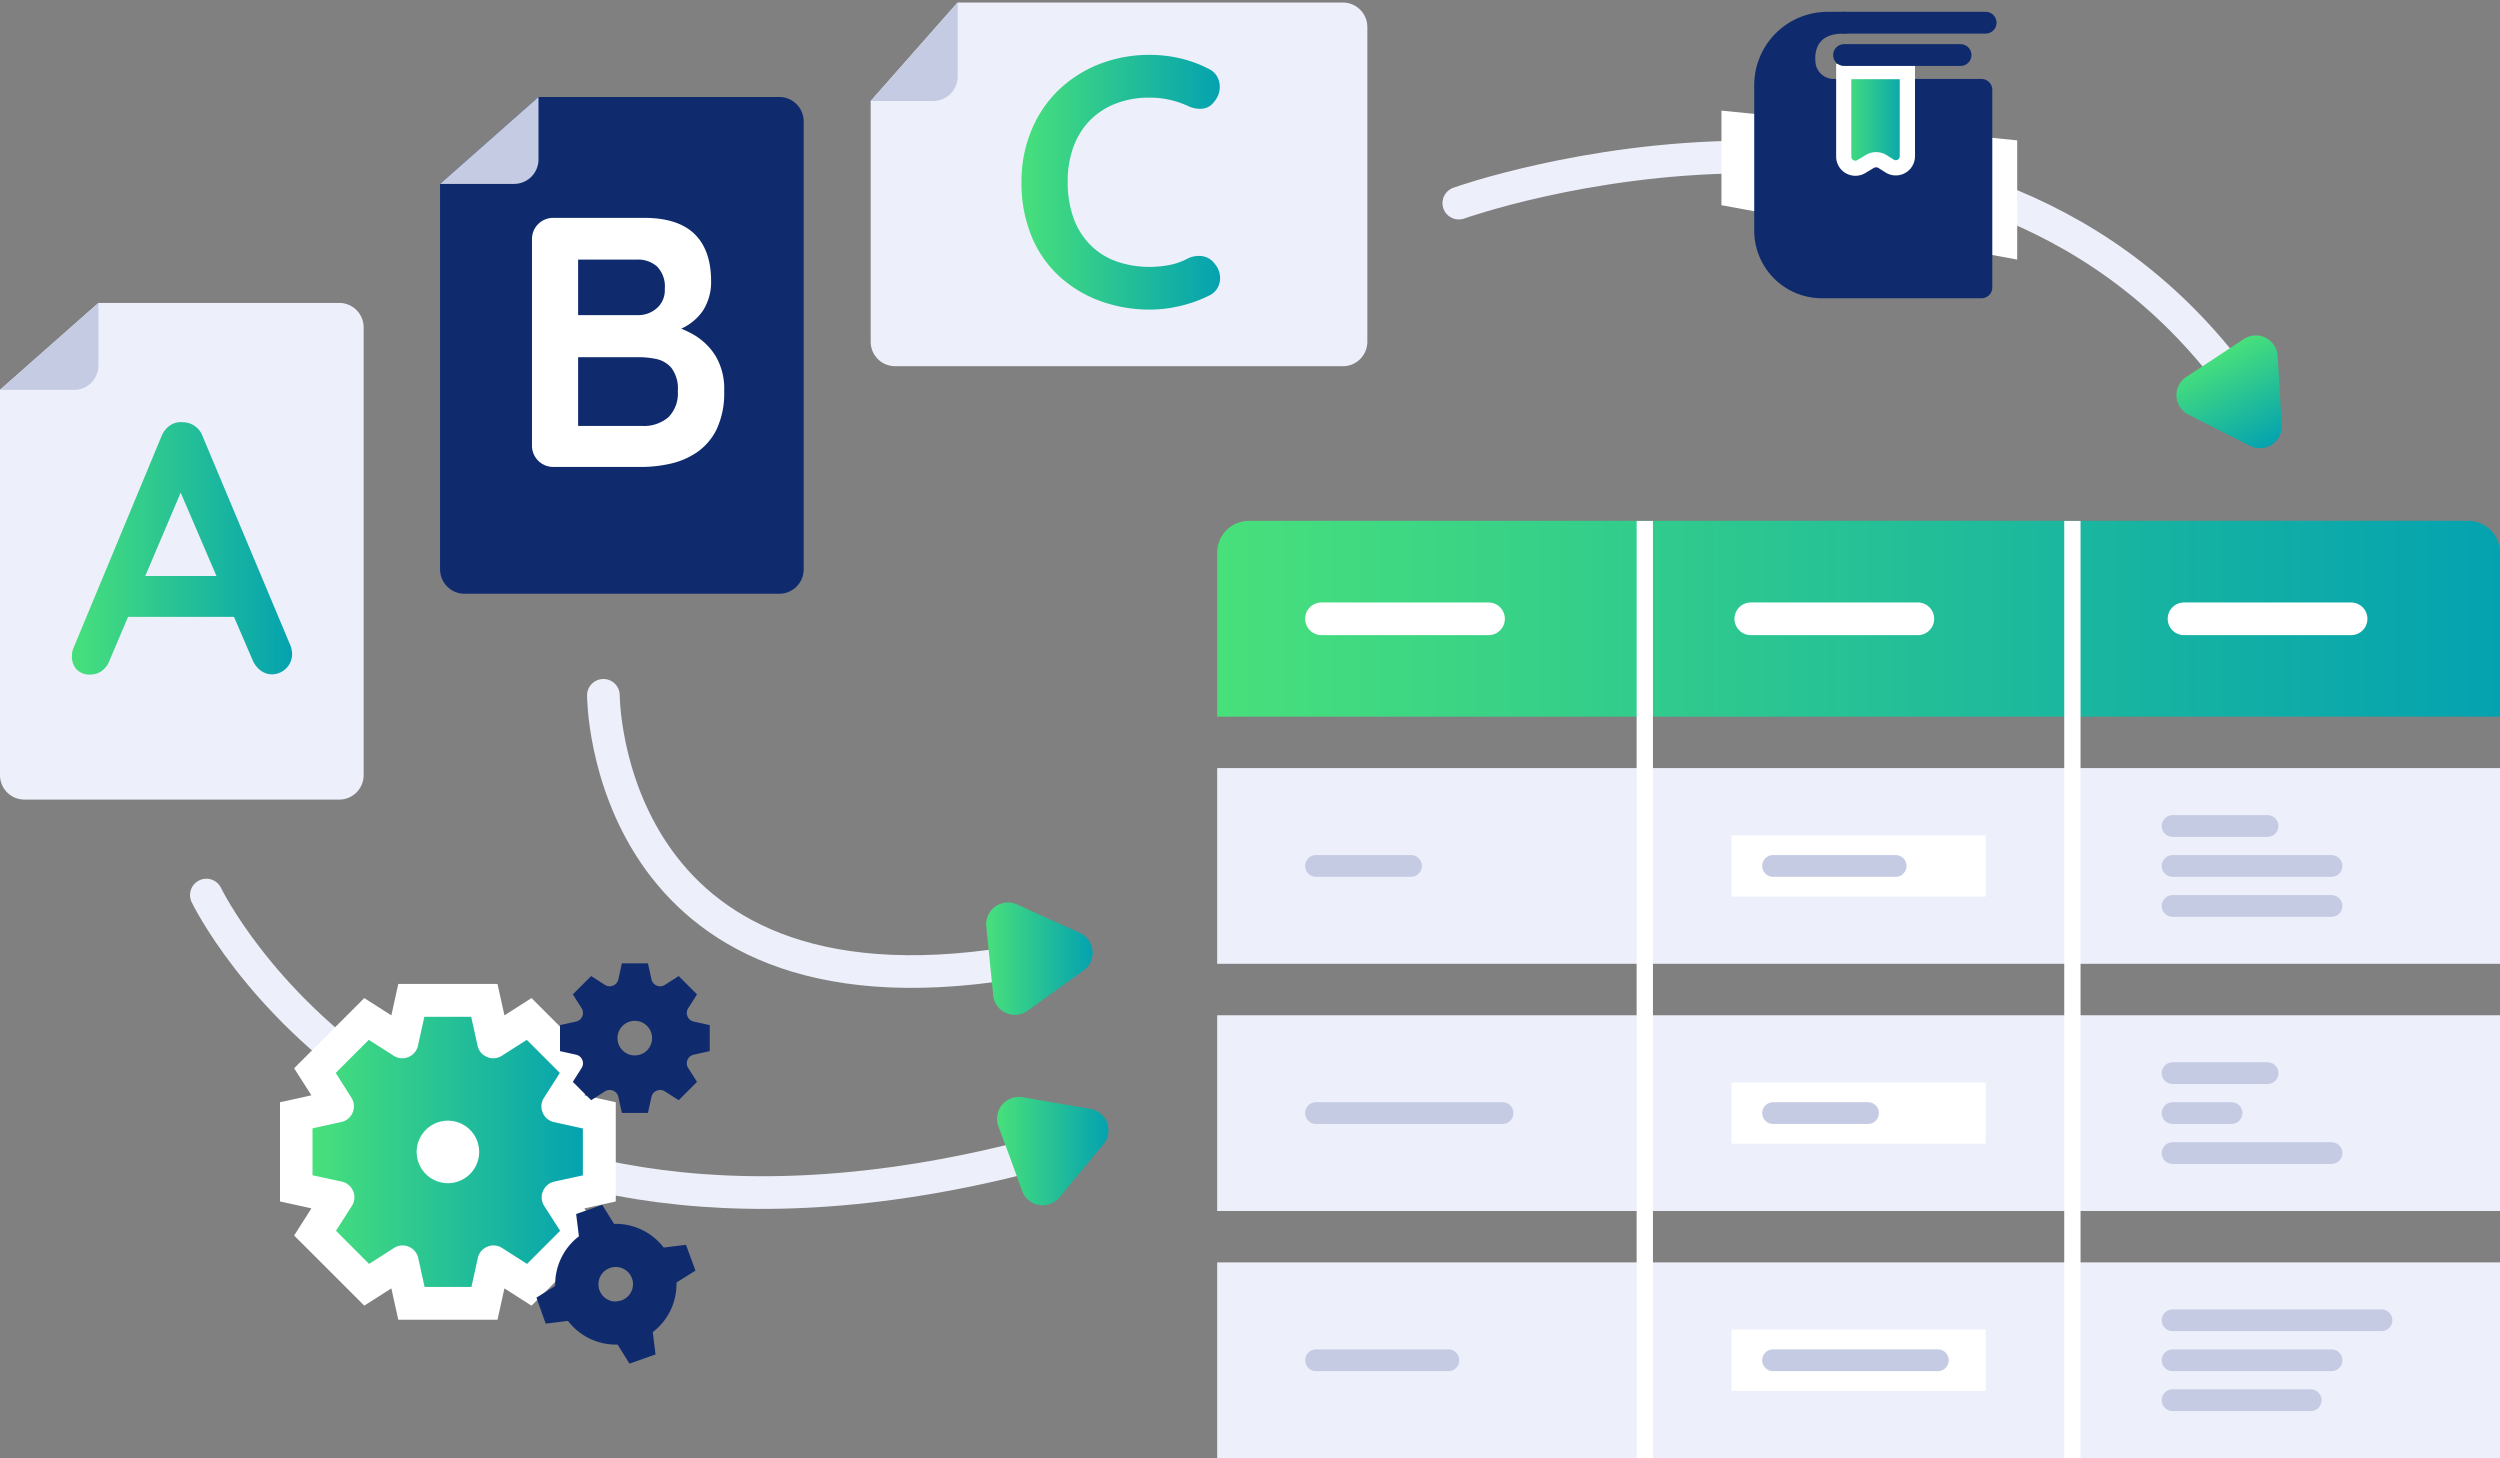 <svg xmlns="http://www.w3.org/2000/svg" xmlns:xlink="http://www.w3.org/1999/xlink" viewBox="0 0 480 280"><rect x="0" y="0" width="480" height="280" fill="#808080" stroke="none"/><defs><style>.cls-1{fill:#edf0fa;}.cls-2{fill:url(#Dégradé_2);}.cls-11,.cls-20,.cls-3,.cls-7,.cls-8{fill:none;}.cls-3,.cls-8{stroke:#fff;}.cls-3,.cls-7,.cls-8{stroke-miterlimit:10;}.cls-3{stroke-width:3.13px;}.cls-17,.cls-18,.cls-21,.cls-4{fill:#0f2b6e;}.cls-5{fill:#c4cbe3;}.cls-15,.cls-6{fill:#fff;}.cls-7{stroke:#c4cbe3;}.cls-11,.cls-18,.cls-20,.cls-21,.cls-7,.cls-8{stroke-linecap:round;}.cls-18,.cls-20,.cls-21,.cls-7{stroke-width:4.18px;}.cls-11,.cls-8{stroke-width:6.27px;}.cls-9{fill:url(#Dégradé_2-2);}.cls-10{fill:url(#Dégradé_2-3);}.cls-11{stroke:#edf0fa;}.cls-11,.cls-18,.cls-20,.cls-21{stroke-linejoin:round;}.cls-12{fill:url(#Dégradé_2-4);}.cls-13{fill:url(#Dégradé_2-5);}.cls-14{fill:url(#Dégradé_2-6);}.cls-15,.cls-16,.cls-17,.cls-18,.cls-19{fill-rule:evenodd;}.cls-16{fill:url(#Dégradé_sans_nom_5);}.cls-18,.cls-20,.cls-21{stroke:#0f2b6e;}.cls-19{fill:url(#Dégradé_sans_nom_5-2);}</style><linearGradient id="Dégradé_2" x1="233.7" y1="118.81" x2="480" y2="118.81" gradientUnits="userSpaceOnUse"><stop offset="0" stop-color="#48e07b"/><stop offset="1" stop-color="#04a2b0"/></linearGradient><linearGradient id="Dégradé_2-2" x1="196.15" y1="34.99" x2="234.28" y2="34.99" xlink:href="#Dégradé_2"/><linearGradient id="Dégradé_2-3" x1="13.75" y1="105.28" x2="56.08" y2="105.28" xlink:href="#Dégradé_2"/><linearGradient id="Dégradé_2-4" x1="189.34" y1="184.07" x2="209.79" y2="184.07" xlink:href="#Dégradé_2"/><linearGradient id="Dégradé_2-5" x1="364.69" y1="-71.47" x2="385.14" y2="-71.47" gradientTransform="translate(192.96 -222.02) rotate(62.38)" xlink:href="#Dégradé_2"/><linearGradient id="Dégradé_2-6" x1="191.39" y1="221.01" x2="212.83" y2="221.01" xlink:href="#Dégradé_2"/><linearGradient id="Dégradé_sans_nom_5" x1="60.03" y1="221.16" x2="111.96" y2="221.16" gradientUnits="userSpaceOnUse"><stop offset="0" stop-color="#48e07b"/><stop offset="1" stop-color="#04a2b0"/></linearGradient><linearGradient id="Dégradé_sans_nom_5-2" x1="354" y1="23.02" x2="366.21" y2="23.02" xlink:href="#Dégradé_sans_nom_5"/></defs><g id="Structures"><rect class="cls-1" x="233.7" y="147.47" width="246.3" height="37.58"/><rect class="cls-1" x="233.7" y="194.93" width="246.3" height="37.58"/><rect class="cls-1" x="233.7" y="242.38" width="246.3" height="37.58"/><path class="cls-2" d="M239.81,100H473.89a6.11,6.11,0,0,1,6.11,6.11V137.6a0,0,0,0,1,0,0H233.7a0,0,0,0,1,0,0V106.13A6.11,6.11,0,0,1,239.81,100Z"/><line class="cls-3" x1="315.8" y1="100.02" x2="315.8" y2="279.96"/><line class="cls-3" x1="397.9" y1="100.02" x2="397.9" y2="279.96"/></g><g id="Contenus"><path class="cls-4" d="M149.62,114H89.19a4.7,4.7,0,0,1-4.7-4.7v-74l18.9-16.68h46.23a4.7,4.7,0,0,1,4.69,4.7v86A4.69,4.69,0,0,1,149.62,114Z"/><path class="cls-5" d="M103.39,18.61v12a4.69,4.69,0,0,1-4.7,4.7H84.49Z"/><path class="cls-6" d="M137.39,68.34a12.21,12.21,0,0,0-4.24-4.1,21.13,21.13,0,0,0-2.35-1.14A10,10,0,0,0,135,59.59,10.13,10.13,0,0,0,136.53,54q0-6-3.21-9.1t-9.78-3.07H106.31A4.07,4.07,0,0,0,102.14,46V85.47a4.08,4.08,0,0,0,4.17,4.18h17a25.18,25.18,0,0,0,5.27-.59,14.8,14.8,0,0,0,5.13-2.15,11.44,11.44,0,0,0,3.86-4.44,16.22,16.22,0,0,0,1.47-7.39A12.33,12.33,0,0,0,137.39,68.34ZM126.17,51.18a5.51,5.51,0,0,1,1.47,4.27,4.58,4.58,0,0,1-1.57,3.76,5.41,5.41,0,0,1-3.56,1.3H111V49.84h11.28A5.53,5.53,0,0,1,126.17,51.18Zm2.16,28.93a7.19,7.19,0,0,1-5,1.67H111V68.58h11.83a16.77,16.77,0,0,1,3.14.34,5.29,5.29,0,0,1,2.94,1.71,6.59,6.59,0,0,1,1.23,4.45A6.47,6.47,0,0,1,128.33,80.11Z"/><line class="cls-7" x1="252.68" y1="166.26" x2="270.91" y2="166.26"/><line class="cls-7" x1="417.14" y1="158.59" x2="435.37" y2="158.59"/><line class="cls-7" x1="417.14" y1="166.26" x2="447.65" y2="166.26"/><line class="cls-7" x1="417.14" y1="173.94" x2="447.65" y2="173.94"/><line class="cls-7" x1="417.14" y1="206.04" x2="435.37" y2="206.04"/><line class="cls-7" x1="417.14" y1="213.71" x2="428.45" y2="213.71"/><line class="cls-7" x1="417.14" y1="221.39" x2="447.65" y2="221.39"/><line class="cls-7" x1="417.14" y1="253.49" x2="457.25" y2="253.49"/><line class="cls-7" x1="417.14" y1="261.17" x2="447.65" y2="261.17"/><line class="cls-7" x1="417.14" y1="268.84" x2="443.65" y2="268.84"/><line class="cls-8" x1="253.72" y1="118.81" x2="285.8" y2="118.81"/><line class="cls-8" x1="336.15" y1="118.81" x2="368.23" y2="118.81"/><line class="cls-8" x1="419.33" y1="118.81" x2="451.41" y2="118.81"/><line class="cls-7" x1="252.68" y1="213.71" x2="288.49" y2="213.71"/><line class="cls-7" x1="252.68" y1="261.17" x2="278.09" y2="261.17"/><rect class="cls-6" x="332.46" y="160.39" width="48.79" height="11.75"/><line class="cls-7" x1="340.43" y1="166.26" x2="363.96" y2="166.26"/><rect class="cls-6" x="332.46" y="207.84" width="48.79" height="11.75"/><line class="cls-7" x1="340.43" y1="213.71" x2="358.66" y2="213.71"/><rect class="cls-6" x="332.46" y="255.29" width="48.79" height="11.75"/><line class="cls-7" x1="340.43" y1="261.17" x2="372.07" y2="261.17"/><path class="cls-1" d="M262.53,65.62V5.19a4.7,4.7,0,0,0-4.69-4.7h-74l-16.67,18.9V65.62a4.69,4.69,0,0,0,4.7,4.69h86A4.69,4.69,0,0,0,262.53,65.62Z"/><path class="cls-5" d="M167.17,19.39h12a4.69,4.69,0,0,0,4.7-4.7V.49Z"/><path class="cls-9" d="M232.05,13.21a3.62,3.62,0,0,1,2.09,2.8,4.23,4.23,0,0,1-1,3.49,3.12,3.12,0,0,1-2.29,1.37,5.36,5.36,0,0,1-2.83-.55,17.59,17.59,0,0,0-3.46-1.16,16.74,16.74,0,0,0-3.79-.41,17.5,17.5,0,0,0-6.6,1.16,13.86,13.86,0,0,0-5,3.31,14.27,14.27,0,0,0-3.11,5.1,19,19,0,0,0-1.06,6.5,20.18,20.18,0,0,0,1.19,7.25,14.14,14.14,0,0,0,3.32,5.12,13.32,13.32,0,0,0,5,3.05,19,19,0,0,0,6.23,1,20,20,0,0,0,3.69-.34A12.86,12.86,0,0,0,228,49.66a4.78,4.78,0,0,1,2.83-.48,3.54,3.54,0,0,1,2.36,1.43,4.15,4.15,0,0,1,1,3.53,3.61,3.61,0,0,1-2.08,2.63,25,25,0,0,1-3.66,1.47,28.27,28.27,0,0,1-3.8.89,25,25,0,0,1-3.89.31,27.55,27.55,0,0,1-9.34-1.58,23.65,23.65,0,0,1-7.86-4.65,21.33,21.33,0,0,1-5.44-7.69,27,27,0,0,1-2-10.7A25.43,25.43,0,0,1,198,25.11a22.6,22.6,0,0,1,5.13-7.7,23.74,23.74,0,0,1,7.83-5.06,26.15,26.15,0,0,1,9.85-1.81,25.69,25.69,0,0,1,5.88.68A24,24,0,0,1,232.05,13.21Z"/><path class="cls-1" d="M65.12,153.52H4.7A4.69,4.69,0,0,1,0,148.83v-74L18.9,58.16H65.12a4.69,4.69,0,0,1,4.7,4.7v86A4.69,4.69,0,0,1,65.12,153.52Z"/><path class="cls-5" d="M18.9,58.16v12a4.69,4.69,0,0,1-4.7,4.7H0Z"/><path class="cls-10" d="M55.73,123.86,38.91,83.78a4.08,4.08,0,0,0-1.54-2,4,4,0,0,0-2.29-.71,3.56,3.56,0,0,0-2.43.61A4.44,4.44,0,0,0,31,83.78l-17,40.9a4.38,4.38,0,0,0-.2,1.3,3.75,3.75,0,0,0,.88,2.53,3.46,3.46,0,0,0,2.74,1,3.59,3.59,0,0,0,2.15-.72,4.23,4.23,0,0,0,1.47-2l3.55-8.35H44.93l3.56,8.28a4.87,4.87,0,0,0,1.53,2,3.61,3.61,0,0,0,2.23.75,3.82,3.82,0,0,0,2.63-1.09,3.79,3.79,0,0,0,1.2-2.94A4.57,4.57,0,0,0,55.73,123.86ZM27.89,110.59l6.8-16,6.87,16Z"/><path class="cls-11" d="M115.85,133.5s0,63.84,78.12,51.44"/><path class="cls-12" d="M207.33,179.11a4.19,4.19,0,0,1,.72,7.22l-5.37,3.86-5.38,3.87a4.18,4.18,0,0,1-6.61-3l-.66-6.59-.66-6.59a4.19,4.19,0,0,1,5.88-4.24l6,2.73Z"/><path class="cls-11" d="M280.09,39s96.38-34.5,147.85,32.65"/><path class="cls-13" d="M438.09,81.61a4.19,4.19,0,0,1-6.06,4l-5.92-3-5.92-3a4.18,4.18,0,0,1-.42-7.24l5.53-3.64,5.53-3.64a4.19,4.19,0,0,1,6.48,3.26L437.7,75Z"/><path class="cls-11" d="M39.62,171.85s38.79,81.05,158.26,50.06"/><path class="cls-14" d="M209.34,212.9a4.19,4.19,0,0,1,2.52,6.8l-4.23,5.1-4.22,5.1a4.19,4.19,0,0,1-7.15-1.22L194,222.47l-2.3-6.21a4.19,4.19,0,0,1,4.63-5.59l6.53,1.12Z"/><polygon class="cls-15" points="76.47 253.39 75.14 247.37 69.94 250.68 56.47 237.22 59.79 232.01 53.76 230.68 53.76 211.63 59.79 210.3 56.47 205.1 69.94 191.63 75.14 194.95 76.47 188.92 95.52 188.92 96.85 194.95 102.05 191.63 115.52 205.1 112.2 210.3 118.23 211.63 118.23 230.68 112.2 232.01 115.52 237.22 102.05 250.69 96.85 247.37 95.52 253.39 76.47 253.39"/><path class="cls-16" d="M106.37,226.88a3.06,3.06,0,0,0-2.12,1.82v0a3,3,0,0,0,.21,2.79l3.08,4.82-6.35,6.36-4.83-3.08a3,3,0,0,0-2.79-.22h0a3,3,0,0,0-1.82,2.13l-1.23,5.59h-9l-1.23-5.59a3,3,0,0,0-1.82-2.13h0a3,3,0,0,0-2.79.22l-4.82,3.08-6.35-6.36,3.08-4.82a3,3,0,0,0,.21-2.79v0a3.06,3.06,0,0,0-2.12-1.82L60,225.65v-9l5.59-1.24a3,3,0,0,0,2.12-1.81v0a3,3,0,0,0-.21-2.79L64.46,206l6.35-6.35,4.82,3.08a3,3,0,0,0,2.79.21h0a3,3,0,0,0,1.82-2.12l1.23-5.59h9l1.23,5.59a3,3,0,0,0,1.82,2.12h0a3,3,0,0,0,2.79-.21l4.83-3.08,6.35,6.35-3.08,4.83a3,3,0,0,0-.21,2.79v0a3,3,0,0,0,2.12,1.81l5.59,1.24v9ZM86,215.17a6,6,0,1,0,6,6A6,6,0,0,0,86,215.17Z"/><path class="cls-17" d="M132,203.5a1.67,1.67,0,0,1,1.18-1l3.09-.68v-5l-3.09-.68a1.67,1.67,0,0,1-1.18-1v0a1.68,1.68,0,0,1,.12-1.54l1.71-2.68-3.52-3.52-2.68,1.71a1.65,1.65,0,0,1-1.54.12h0a1.68,1.68,0,0,1-1-1.17l-.69-3.1h-5l-.68,3.1a1.67,1.67,0,0,1-1,1.17h0a1.67,1.67,0,0,1-1.55-.12l-2.67-1.71-3.52,3.52,1.7,2.68a1.65,1.65,0,0,1,.12,1.54v0a1.69,1.69,0,0,1-1.18,1l-3.1.68v5l3.1.68a1.69,1.69,0,0,1,1.18,1v0a1.65,1.65,0,0,1-.12,1.54l-1.7,2.68,3.52,3.52,2.67-1.71a1.67,1.67,0,0,1,1.55-.12h0a1.67,1.67,0,0,1,1,1.17l.68,3.1h5l.69-3.1a1.68,1.68,0,0,1,1-1.17h0a1.65,1.65,0,0,1,1.54.12l2.68,1.71,3.52-3.52-1.71-2.68a1.68,1.68,0,0,1-.12-1.54Zm-10.12-.86a3.32,3.32,0,1,1,3.32-3.32A3.32,3.32,0,0,1,121.85,202.64Z"/><path class="cls-17" d="M131.71,239l-4.28.53a11.63,11.63,0,0,0-9.53-4.55l-2.28-3.65-5,1.76.53,4.28a11.63,11.63,0,0,0-4.55,9.53L103,249.14l1.77,5,4.28-.53a11.61,11.61,0,0,0,9.53,4.55l2.28,3.66,5-1.77-.53-4.28a11.61,11.61,0,0,0,4.55-9.53l3.65-2.28Zm-13.49,10.9a3.32,3.32,0,1,1,3.32-3.32A3.32,3.32,0,0,1,118.22,249.86Z"/><polygon class="cls-15" points="330.52 21.24 330.52 39.4 387.3 49.84 387.3 26.95 330.52 21.24"/><path class="cls-18" d="M352.08,17.25a5.62,5.62,0,0,1-5.62-5.61s-.81-7.28,7.59-7.28H350.9a12,12,0,0,0-12,12v27.9A10.91,10.91,0,0,0,349.8,55.18h30.63V17.25Z"/><path class="cls-19" d="M356.23,32.29a2.24,2.24,0,0,1-1.55-.62,2.2,2.2,0,0,1-.68-1.61V13.74h12.21V30A2.23,2.23,0,0,1,364,32.24a2.29,2.29,0,0,1-1.19-.35l-1.31-.84A2.34,2.34,0,0,0,359,31l-1.66,1A2.28,2.28,0,0,1,356.23,32.29Z"/><path class="cls-6" d="M364.75,15.21V30a.76.76,0,0,1-.77.76.69.69,0,0,1-.4-.12l-1.31-.83a3.81,3.81,0,0,0-4-.07l-1.67,1a.67.67,0,0,1-.38.11.77.77,0,0,1-.77-.77V15.21h9.29m2.93-2.93H352.54V30.06a3.69,3.69,0,0,0,3.69,3.69,3.74,3.74,0,0,0,1.87-.5l1.66-1a.89.89,0,0,1,.45-.12.85.85,0,0,1,.49.14l1.3.83A3.69,3.69,0,0,0,367.68,30V12.28Z"/><line class="cls-20" x1="376.43" y1="10.57" x2="354.05" y2="10.57"/><line class="cls-21" x1="381.25" y1="4.36" x2="354.05" y2="4.36"/></g></svg>